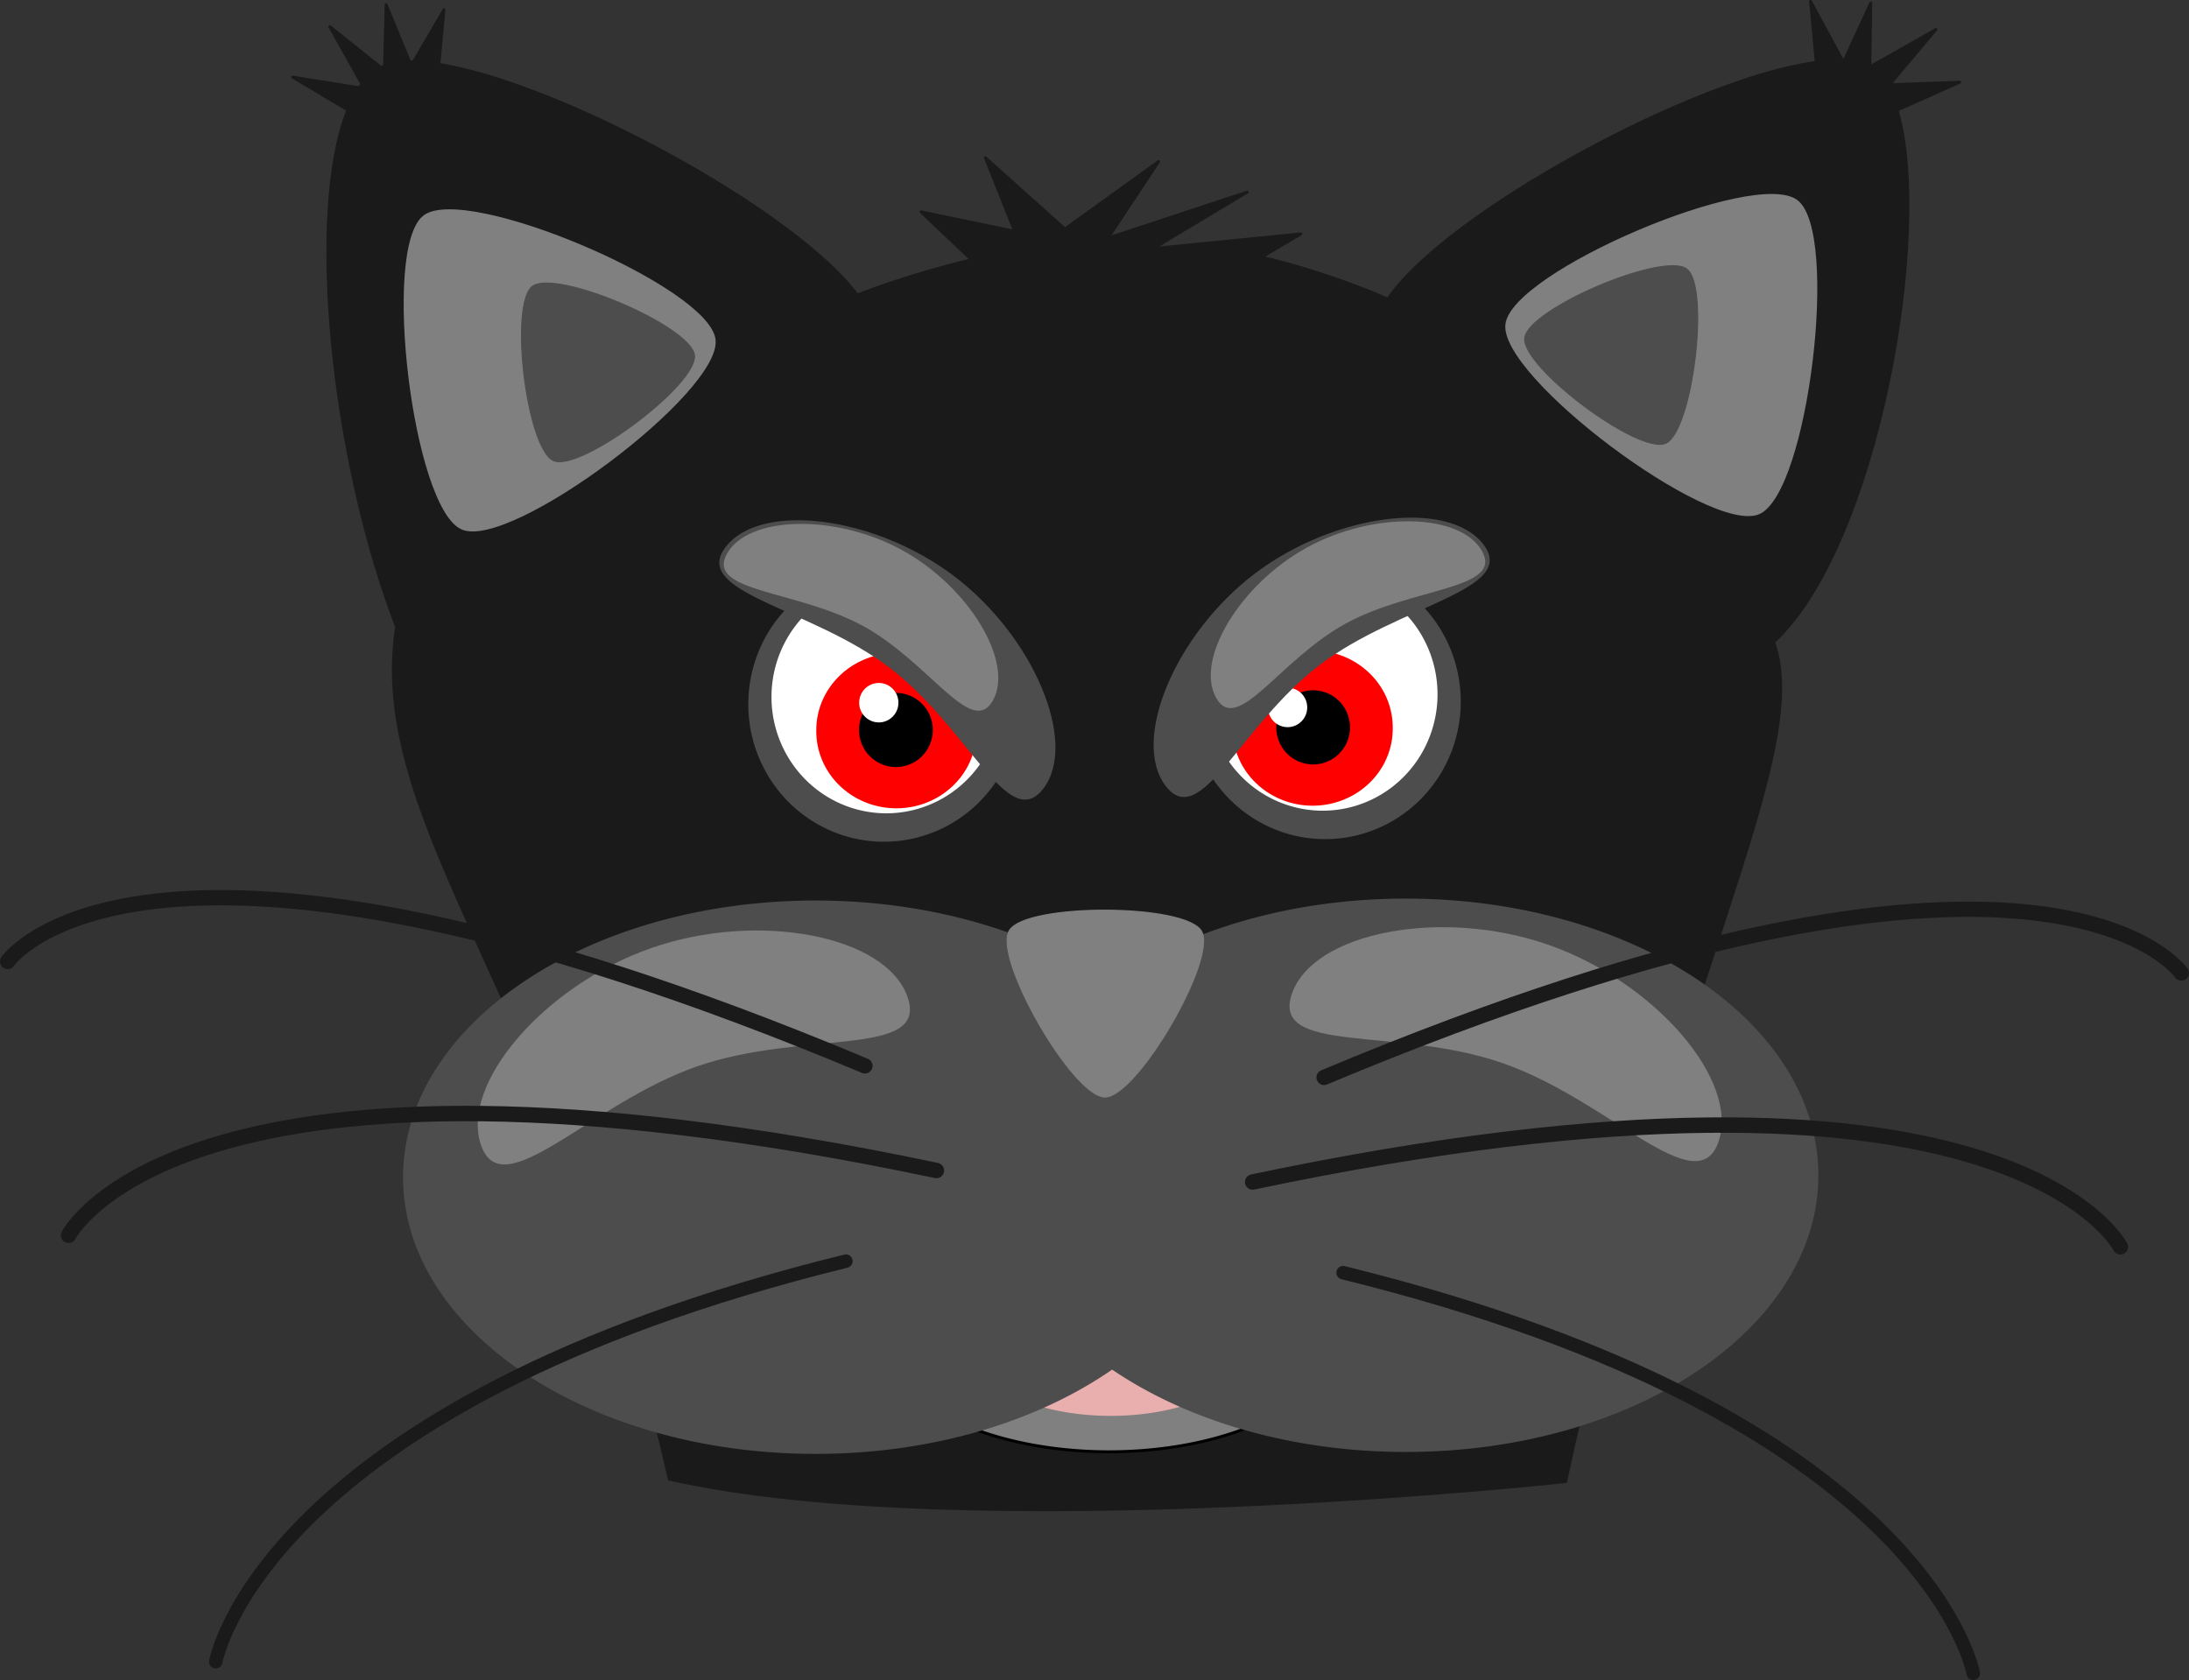 <?xml version="1.0" encoding="UTF-8"?>
<svg version="1.0" viewBox="0 0 687.83 527.97" xmlns="http://www.w3.org/2000/svg">
<rect x="0" y="0" width="687.83" height="527.97" fill="#333333" stroke="none"/>
<g transform="translate(-20.176 -29.028)">
<path d="m608 29.995-8.36 18.182c-0.14-8e-3 -0.29-0.013-0.43-0.019l-10.11-18.671 1.8 19.148c-38.28 5.019-116.47 47.454-134.61 74.435 0 0-16.64-7.71-39.68-13.24l12.32-7.29-46.47 4.62 29.61-17.765-43.73 14.455 15.9-24.061-29.44 21.211-24.97-22.37 9.19 23.09-29.44-6.121 15.89 15.071c-20.86 4.98-35.92 11.1-35.92 11.1-19.72-26.553-93.31-66.458-131.47-72.506l1.61-17.174-9.57 16.392c-0.41-9e-3 -0.84-0.023-1.24-0.019l-7.37-17.967-0.49 19.207c-0.41 0.152-0.8 0.333-1.17 0.515l-16.03-12.818 10.1 18.064c-0.28 0.373-0.55 0.762-0.82 1.163l-20.95-3.362 17.34 10.344c-12.89 32.202-5.11 109.4 15.32 162.45-9.74 62.94 52.07 119.62 85.68 267.83 94.26 21.17 281.65 0.76 281.65 0.76 33.21-154.48 78.14-228.62 65.34-263.84 32.64-30.14 50.04-129.43 38.79-167.18l19.69-8.764-22.09 0.808 14.61-17.374-20.76 11.765 0.28-20.07z" fill="#1a1a1a" stroke="#1a1a1a" stroke-linecap="round" stroke-linejoin="round" stroke-width=".917"/>
<path transform="matrix(1.024 0 0 1.064 200.51 -343.26)" d="m136.75 557.89a41.619 40.628 0 1 1-83.24 0 41.619 40.628 0 1 1 83.24 0z" fill="#4d4d4d"/>
<path transform="matrix(.867 0 0 .9 216.2 -254.04)" d="m136.75 557.89a41.619 40.628 0 1 1-83.24 0 41.619 40.628 0 1 1 83.24 0z" fill="#fff"/>
<path transform="matrix(1.465 0 0 1.461 188.38 -467.43)" d="m94.622 496.98a17.177 16.574 0 1 1-34.353 0 17.177 16.574 0 1 1 34.353 0z" fill="#f00"/>
<path transform="matrix(.688 0 0 .735 239.65 -238.28)" d="m107.02 675.81a16.846 15.855 0 1 1-33.692 0 16.846 15.855 0 1 1 33.692 0z"/>
<path d="m348.03 276.84c10.98-14.38-3-47.72-27.97-66.69s-60.91-23.56-71.89-9.18c-10.98 14.37 26.46 18.87 51.42 37.83 24.97 18.97 37.46 52.42 48.44 38.04z" fill="#4d4d4d"/>
<path d="m332.22 249.06c6.63-12.08-7.65-35.65-28.56-47.13-20.92-11.49-48.46-10.89-55.08 1.18-6.63 12.08 22.02 11.25 42.93 22.73 20.91 11.49 34.08 35.3 40.71 23.22z" fill="#808080"/>
<path transform="matrix(.612 0 0 .61 654.29 185.47)" d="m-348.81 430.06a117.92 61.437 0 1 1-235.84 0 117.92 61.437 0 1 1 235.84 0z" fill="#808080" stroke="#000" stroke-linecap="round" stroke-linejoin="round" stroke-width="1.5"/>
<path transform="matrix(.388 0 0 .387 550.28 283.5)" d="m-348.81 430.06a117.92 61.437 0 1 1-235.84 0 117.92 61.437 0 1 1 235.84 0z" fill="#e9afaf" stroke="#e9afaf" stroke-linecap="round" stroke-linejoin="round" stroke-width="1.5"/>
<path d="m461.91 311.88c-36.6 0-69.65 10.22-93.17 26.61-23.45-16.03-56.14-26-92.28-26-71.31 0-129.18 38.76-129.18 86.51s57.87 86.49 129.18 86.49c36.6 0 69.65-10.19 93.16-26.59 23.46 16.04 56.14 25.98 92.29 25.98 71.31 0 129.18-38.74 129.18-86.49s-57.87-86.51-129.18-86.51z" fill="#4d4d4d" stroke="#4d4d4d" stroke-linecap="round" stroke-linejoin="round" stroke-width=".917"/>
<path d="m337.31 321.53c5.05-8.69 55.38-8.56 60.39 0.15 5.02 8.71-20.25 52.12-30.32 52.1-10.06-0.03-35.13-43.57-30.07-52.25z" fill="#808080" stroke="#808080" stroke-linecap="round" stroke-linejoin="round" stroke-width=".351"/>
<path d="m165.4 195.18c-15.21-6.47-25.15-88.33-11.93-98.235s89.27 22.435 91.26 38.805-64.12 65.9-79.33 59.43z" fill="#808080" stroke="#808080" stroke-linecap="round" stroke-linejoin="round" stroke-width=".577"/>
<path d="m572.83 190.36c15.21-6.47 25.15-88.33 11.93-98.232-13.22-9.905-89.27 22.432-91.26 38.812-1.99 16.37 64.11 65.89 79.33 59.42z" fill="#808080" stroke="#808080" stroke-linecap="round" stroke-linejoin="round" stroke-width=".577"/>
<path transform="matrix(-1.024 0 0 1.064 533.97 -344.08)" d="m136.75 557.89a41.619 40.628 0 1 1-83.24 0 41.619 40.628 0 1 1 83.24 0z" fill="#4d4d4d"/>
<path transform="matrix(-.867 0 0 .9 518.27 -254.86)" d="m136.75 557.89a41.619 40.628 0 1 1-83.24 0 41.619 40.628 0 1 1 83.24 0z" fill="#fff"/>
<path transform="matrix(-1.465 0 0 1.461 546.1 -468.25)" d="m94.622 496.98a17.177 16.574 0 1 1-34.353 0 17.177 16.574 0 1 1 34.353 0z" fill="#f00"/>
<path transform="matrix(-.688 0 0 .735 494.83 -239.1)" d="m107.02 675.81a16.846 15.855 0 1 1-33.692 0 16.846 15.855 0 1 1 33.692 0z"/>
<path transform="matrix(.366 0 0 .391 391.76 -12.889)" d="m107.02 675.81a16.846 15.855 0 1 1-33.692 0 16.846 15.855 0 1 1 33.692 0z" fill="#fff"/>
<path d="m386.45 276.02c-10.98-14.37 3-47.72 27.97-66.69 24.97-18.96 60.91-23.56 71.89-9.18s-26.46 18.87-51.43 37.84c-24.96 18.96-37.45 52.41-48.43 38.03z" fill="#4d4d4d"/>
<path d="m402.26 248.24c-6.63-12.08 7.65-35.64 28.56-47.13s48.45-10.89 55.08 1.19c6.63 12.07-22.02 11.24-42.93 22.72-20.91 11.49-34.09 35.3-40.71 23.22z" fill="#808080"/>
<path d="m194.14 173.81c-8.49-3.61-14.04-49.28-6.66-54.8 7.38-5.53 49.8 12.51 50.91 21.65 1.11 9.13-35.77 36.75-44.25 33.15z" fill="#4d4d4d" stroke="#4d4d4d" stroke-linecap="round" stroke-linejoin="round" stroke-width=".322"/>
<path d="m543.53 168.36c8.49-3.61 14.04-49.27 6.66-54.8-7.38-5.52-49.8 12.52-50.91 21.65-1.11 9.14 35.77 36.76 44.25 33.15z" fill="#4d4d4d" stroke="#4d4d4d" stroke-linecap="round" stroke-linejoin="round" stroke-width=".322"/>
<path d="m305.34 342.33c-6.74-19.34-46.98-27.03-80.48-15.37s-60.26 42.66-53.52 62c6.74 19.35 34.34-13.13 67.84-24.79 33.5-11.65 72.9-2.5 66.16-21.84z" fill="#808080"/>
<path d="m291.95 364c-226.75-95.13-269.37-32.81-269.37-32.81" fill="none" stroke="#1a1a1a" stroke-linecap="round" stroke-linejoin="round" stroke-width="4.809"/>
<path d="m314.41 396.88c-236.97-49.92-272.68 20.37-272.68 20.37" fill="none" stroke="#1a1a1a" stroke-linecap="round" stroke-linejoin="round" stroke-width="4.842"/>
<path d="m285.97 425.37c-183.66 45.26-198 125.88-198 125.88" fill="none" stroke="#1a1a1a" stroke-linecap="round" stroke-linejoin="round" stroke-width="4.243"/>
<path d="m426.14 341.29c6.74-19.35 46.98-27.03 80.48-15.37s60.26 42.66 53.52 62-34.33-13.13-67.83-24.79-72.91-2.5-66.17-21.84z" fill="#808080"/>
<path d="m436.23 367.63c226.76-95.13 269.37-32.81 269.37-32.81" fill="none" stroke="#1a1a1a" stroke-linecap="round" stroke-linejoin="round" stroke-width="4.809"/>
<path d="m413.78 400.5c236.96-49.91 272.67 20.38 272.67 20.38" fill="none" stroke="#1a1a1a" stroke-linecap="round" stroke-linejoin="round" stroke-width="4.842"/>
<path d="m442.22 429c183.65 45.26 198 125.88 198 125.88" fill="none" stroke="#1a1a1a" stroke-linecap="round" stroke-linejoin="round" stroke-width="4.243"/>
<path transform="matrix(.366 0 0 .391 263.31 -14.376)" d="m107.02 675.81a16.846 15.855 0 1 1-33.692 0 16.846 15.855 0 1 1 33.692 0z" fill="#fff"/>
</g>
</svg>
